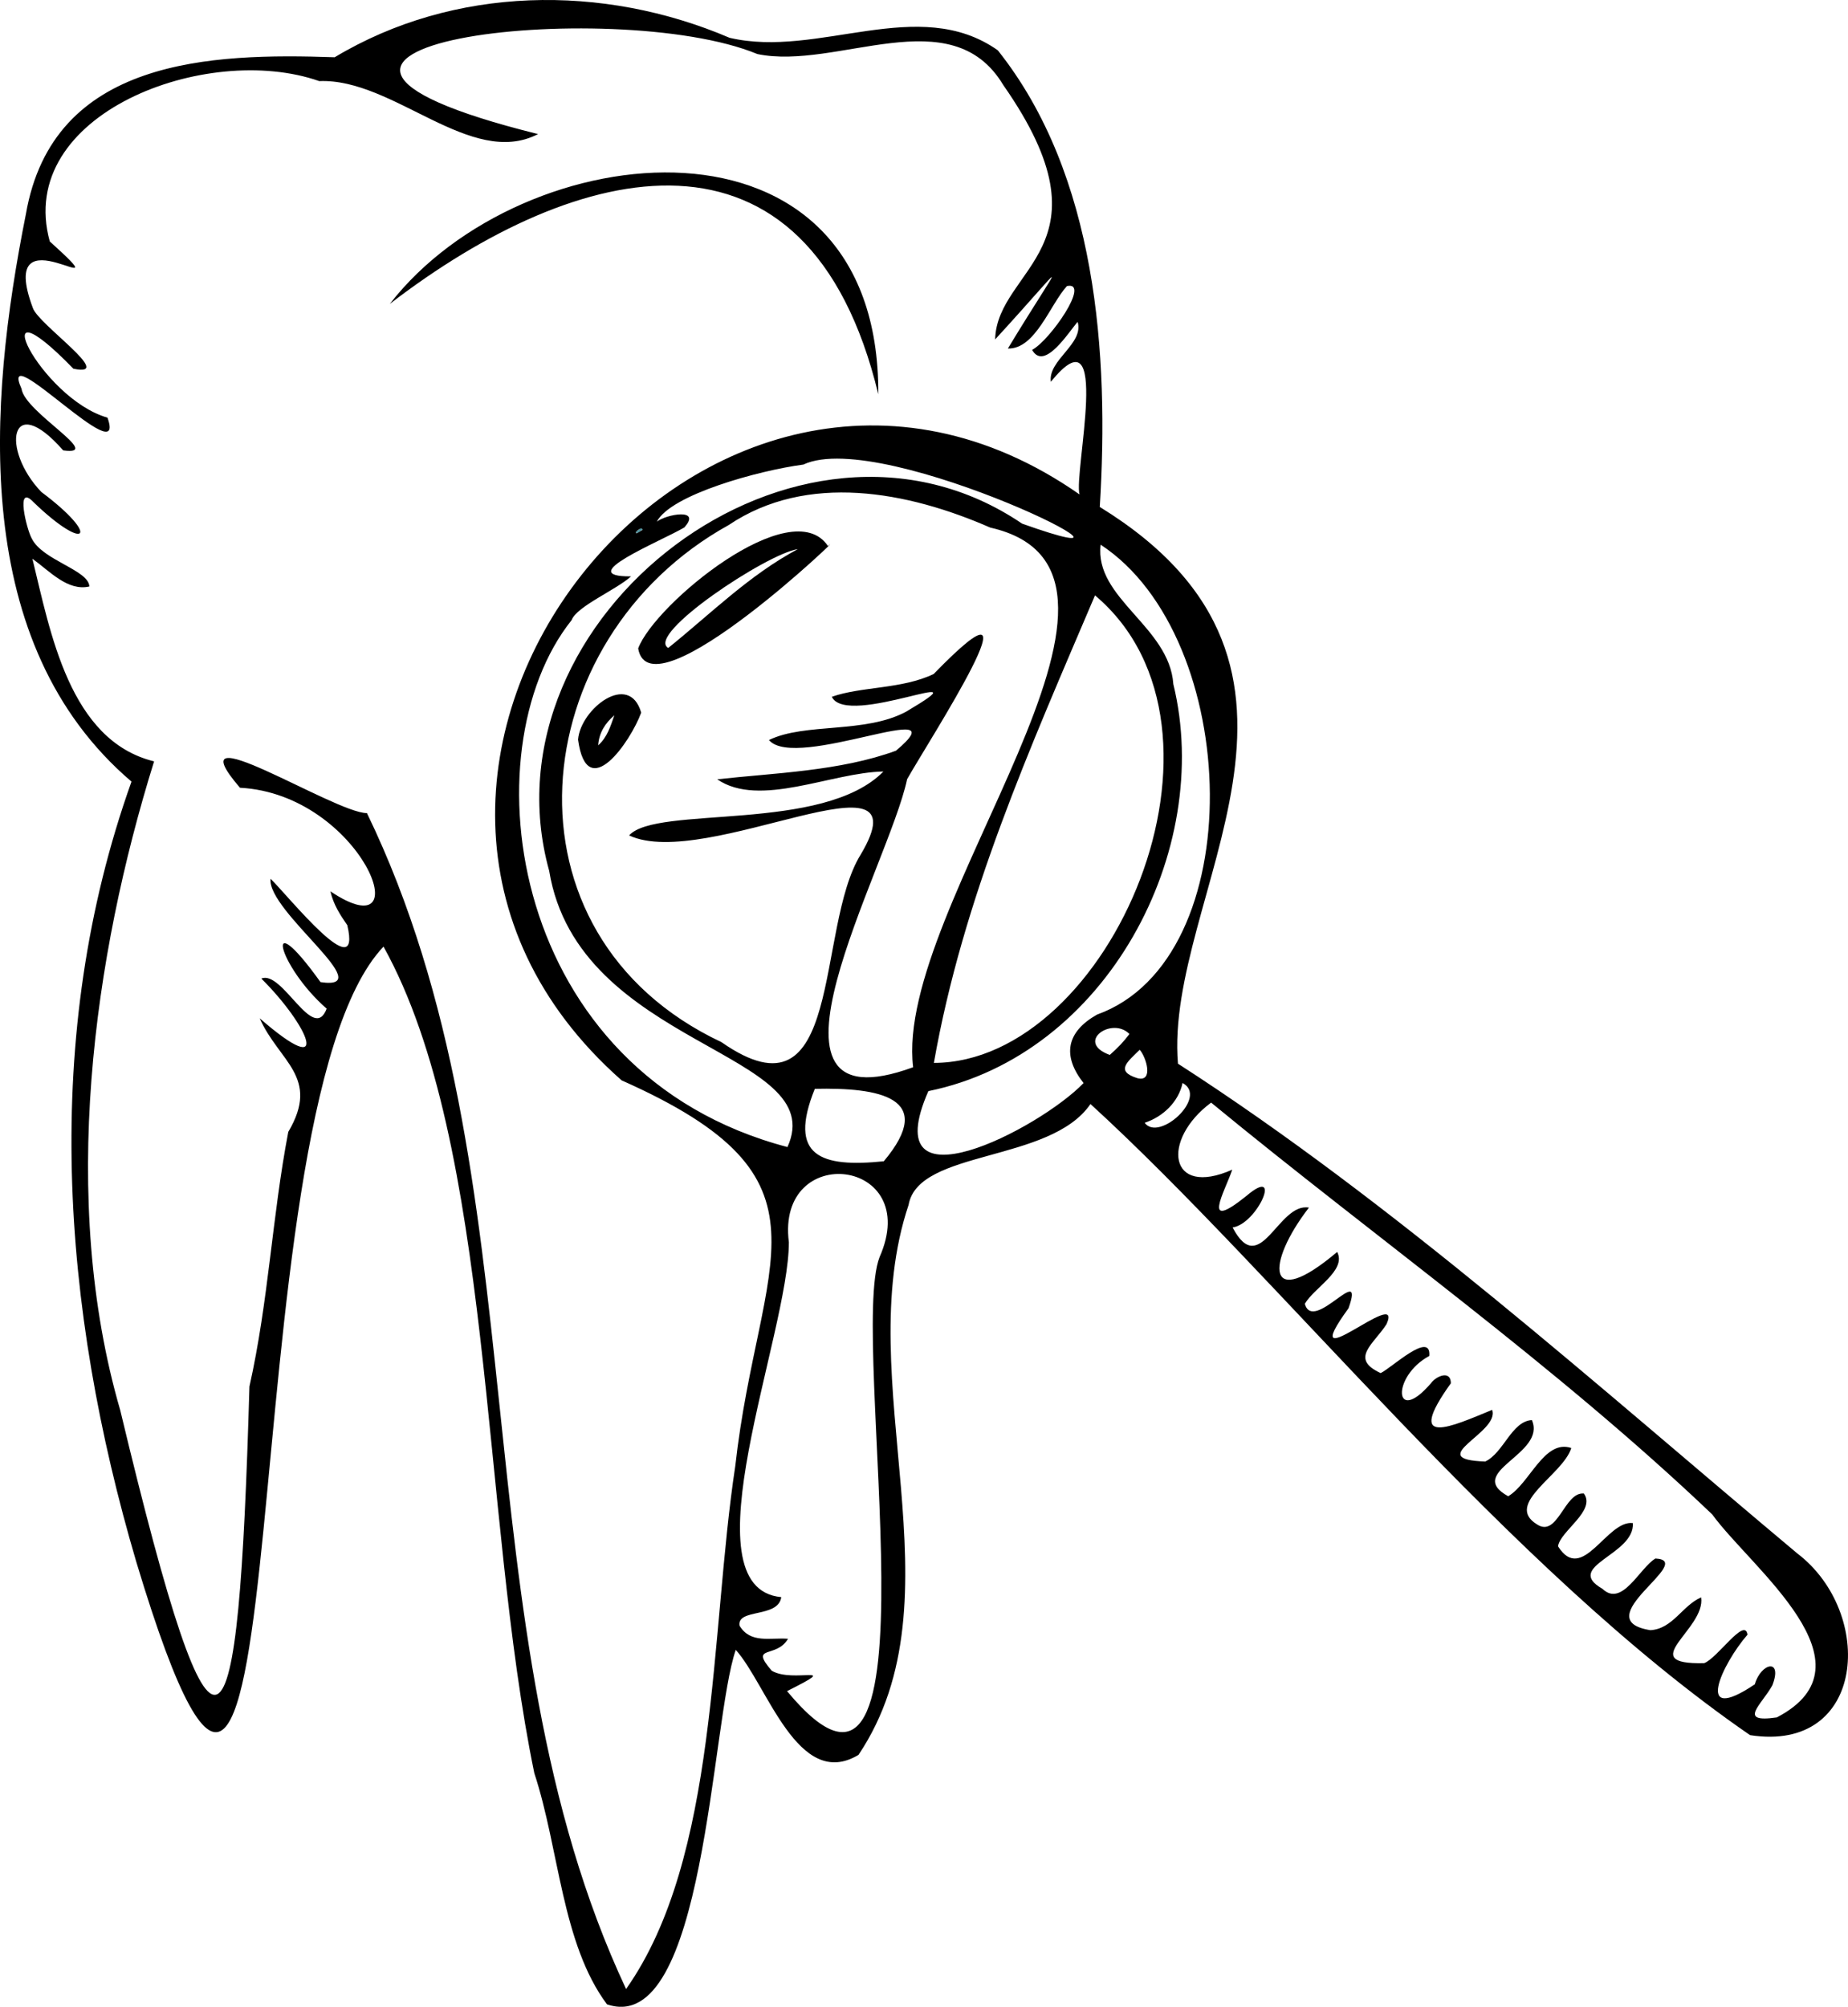 <?xml version="1.0" encoding="UTF-8"?>
<svg xmlns="http://www.w3.org/2000/svg" id="Warstwa_1" viewBox="0 0 484.17 525.75">
  <defs>
    <style>.cls-1{fill:#498f9b;}</style>
  </defs>
  <path d="m288.13,132.81c69.23,42.58,16.78,101.85,20.49,145.86,56.76,36.56,109.88,84.43,162.23,128.28,20.5,15.58,18.05,52.38-12.35,47.63-63.58-43.8-123.08-119.92-172.8-165.34-10.56,15.47-45.09,11.84-47.65,26.42-15.51,46.21,14.51,102.86-13.13,144.1-15.83,9.5-23.95-18.43-32.15-27.51-6.48,18.37-8.02,101.67-33.74,92.86-11.87-15.9-12.5-40.73-19.04-60.56-13.99-67.76-10.69-164.69-39.51-216.55-42.15,44.36-20.14,309.44-64.76,161.24-19.58-66.41-25.07-137.85-1.27-204.47C-7.84,168.7-3.2,106.1,6.78,56.12,13.84,15.24,55.24,13.88,87.69,15c31.25-18.77,70.28-19.29,103.45-5.1,23.28,5.48,49.52-11.39,70.28,3.28,25.98,32.64,29.18,79.64,26.72,119.63Zm-192,80.2c46.43,95.86,23.32,212.98,67.9,308.09,24.26-34.37,21.97-93.38,28.61-137.02,6.16-55.15,28.84-75.01-29.78-101.04-90.27-79.66,22.02-221.93,119.98-153.5-1.62-5.45,8.67-49.52-7.52-29.51-.81-5.71,8.73-9.93,7.02-15.7-2.24,2.49-8.74,13.06-11.93,7.33,4.71-2.47,15.46-18.07,9.12-16.71-4.44,4.87-8.27,16.58-15.47,16.36,15.04-24.84,16.7-24.2-3.34-2.38.49-18.88,31.82-24.2,2.12-66.67-13.63-22.76-43.59-3.75-64.41-8.1-37.48-15.53-151.12-2.29-57.46,20.97-17.63,9.1-37.85-14.7-57.33-13.88C54.21,10.91,3.82,29.85,13.04,63.25c20.73,18.78-14.6-9.73-4.42,17.47,1.53,4.38,21.91,18.22,10.61,15.88-24.73-25.45-8.88,7.73,8.93,12.82,5.36,15.04-28.95-21.87-22.52-7.57.85,6.2,21.9,17.67,10.91,16.14-13.94-15.9-16.39-.26-5.73,10.89,15.83,11.84,11.81,16.07-2.08,2.64-4.75-4.98-1.79,7.1-.42,9.56,2.84,5.76,14.93,8.24,15.09,12.57-5.66,1.31-10.4-4.02-14.92-7.27,4.71,19.23,9.7,47.65,31.88,53.09-15.91,51.02-24.91,114.78-8.87,169.99,25.56,106.66,30.96,93.81,33.85-6.21,5.04-22.52,5.93-44.51,10.18-66.71,8.5-14.37-2.5-18.45-7.49-29.76,19.45,16.91,12.76,1.83.43-10.41,5.49-2.33,13.6,17.11,17.12,7.89-12.98-11.33-16.86-28.25-1.62-6.96,15.91,2.37-14.03-18.54-13.09-27.08,4.52,4.34,24.02,28.87,20.11,12.17-1.92-2.77-3.64-5.44-4.42-8.87,24.15,16.18,8.22-25.45-23.7-27.14-17.88-20.85,24.88,6.7,33.24,6.64Zm135.33-10.88c-13.55.2-32.46,9.65-43.55,2.04,14.67-1.65,32.17-2.11,46.84-7.5,17.51-14.74-26.29,5.51-33.29-2.79,9.46-4.61,25.21-1.6,36.03-7.48,22.3-13.21-15.59,4.5-19.56-3.85,7.72-2.73,18.4-1.98,26.69-5.97,30.42-31.31-1.49,17.81-6.96,27.56-4.83,22.96-44.74,92.43,1.58,75.46-5.14-42.26,71.54-129.77,20.2-141.38-21.64-9.47-47.96-14.49-68.52-.67-53.91,29.85-61.71,107.3-1.9,135.48,32.23,22.51,24.45-29.79,36.5-49.18,17.44-29.36-40.52,4.47-60.7-4.98,7.18-7.98,50.78-.58,66.65-16.76Zm130.31,157.58c2.78-1.32,13.24-11.23,12.7-4.47-9.97,5.38-9.28,18.44.42,7.17,1.3-1.85,5.22-3.59,5.23-.01-12.32,17.19.27,11.3,10.82,6.97,2.16,5.93-18.4,12.97-1.81,13.53,4.83-2.28,6.89-10.53,12.21-10.86,3.97,9-17.8,13.54-6.2,19.96,5.66-3.33,9.43-15.03,16.53-12.64-2.12,7.04-17.76,14.63-8.98,20.01,5.46,3.59,7.15-8.59,12.28-8.09,3.28,4.5-6.26,9.88-6.77,13.84,6.36,10.07,12.76-6.96,19.6-6.09.61,8.38-18.36,11.28-7.95,17.23,5.14,4.93,9.72-5.49,13.87-7.95,11.03.56-18.59,16.03-1.32,18.78,5.87-.35,8.33-6.43,13.29-8.6,1.29,8.36-17.68,17.66.79,17.24,3.44-1.24,10.71-12.25,11.35-7.45-6.62,7.61-14.31,23.93,1.92,12.99,1.65-5.68,7.39-6.91,4.6.27-2.81,5.1-9.3,9.93,1.18,8.4,26.77-13.99-6.77-39.15-16.93-53.18-40.91-38.98-87.81-72.1-131.29-107.89-13.15,9.79-11.19,24.99,5.54,17.57-2,5.88-8.35,16.59,3.74,6.85,9.62-8.18,2.87,7.35-3.65,8.29,7.24,13.77,11.91-6.64,20-5.2-11.33,14.66-11.31,27.44,7.4,11.61,2.5,4.87-6.07,9.39-8.48,13.6,2.24,7.92,15.9-11.38,11.45,1.16-14.69,20.21,14.6-6.31,9.97,4.14-3.32,5.26-9.82,9.05-1.53,12.85Zm-155.56,83.35c41.86,50.46,15.91-92.19,24.23-113.7,11.5-26.01-27.16-30.48-23.76-3.9.02,24.08-27.46,90.62-1.99,92.97-.77,5.55-11.7,2.9-10.93,7.49,2.88,4.76,8.04,3.06,12.69,3.42-3.01,5.28-10.23,1.43-4.27,8.36,5.66,3.39,18.85-2.1,4.03,5.35Zm80.68-287.08c-17.05,40.02-34.63,79.33-42.22,122.49,46.28-.12,83.8-87.47,42.22-122.49Zm-80.58,144.53c11.51-25.24-54.8-25.93-62.43-72.37-18.41-66.51,65.23-130.75,123.91-90.95,45.27,16.13-36.26-25.41-57.31-15.48-11.67,1.54-34.73,7.88-38.39,14.96,2.51-1.97,11.86-3.63,7.18,1.53-6.39,3.74-29.34,12.94-13.94,12.8-3.81,3.5-14.27,7.87-15.57,11.47-27.37,34.28-16.53,118.82,56.54,138.04Zm82.05-157.82c-1.7,14.08,18.01,21.43,19.05,36.54,10.63,43.57-17.37,97.12-64.18,106.63-14.14,32.18,29.04,9.97,40.66-2.11-5.7-7.25-4.44-13.42,3.51-17.93,40.51-14.54,38.04-98.82.96-123.12Zm-74.88,142.57c-7.16,17.7,1.59,20.66,18.07,18.98,14.09-16.81-1.45-19.35-18.07-18.98Zm86.42,8.9c3.75,5.12,16.75-6.78,9.93-10.43-1.06,4.98-5.14,8.85-9.93,10.43Zm-9.14-17.78c2.14-1.91,3.55-3.36,5.15-5.48-4.57-4.68-14.38,2.11-5.15,5.48Zm7.84-1.35c-3.1,3.1-6.6,5.58-.57,7.45,4.26,1.07,2.29-5.52.57-7.45Zm-130.24-136.21c-.14-.94-2.13.49-1.63.92.54-.31,1.09-.61,1.63-.92Z"/>
  <path class="cls-1" d="m168.36,138.79c-.63.17-1.45,1.28-1.83.6.66-.28,1.42-1.54,1.83-.6Z"/>
  <path d="m230.11,103.28c-18.37-76.09-78.59-61.63-127.98-23.66,34.79-44.82,128.36-54.51,127.98,23.66Z"/>
  <path d="m216.93,143.06c6.62-5.85-46.59,45.41-49.73,26.82,4.3-11.6,40.18-41.1,49.73-26.82Zm-7.9.8c-8.17,1.22-39.97,22.38-33.96,25.9,11.05-8.88,21.19-19.09,33.96-25.9Z"/>
  <path d="m151.45,193.77c.64-8.07,13.39-17.97,16.54-7.07-2.72,7.49-14.2,24.24-16.54,7.07Zm5.27,1.5c2.37-2.1,3.24-5.02,4.24-7.87-2.4,2.06-4.02,4.56-4.24,7.87Z"/>
</svg>